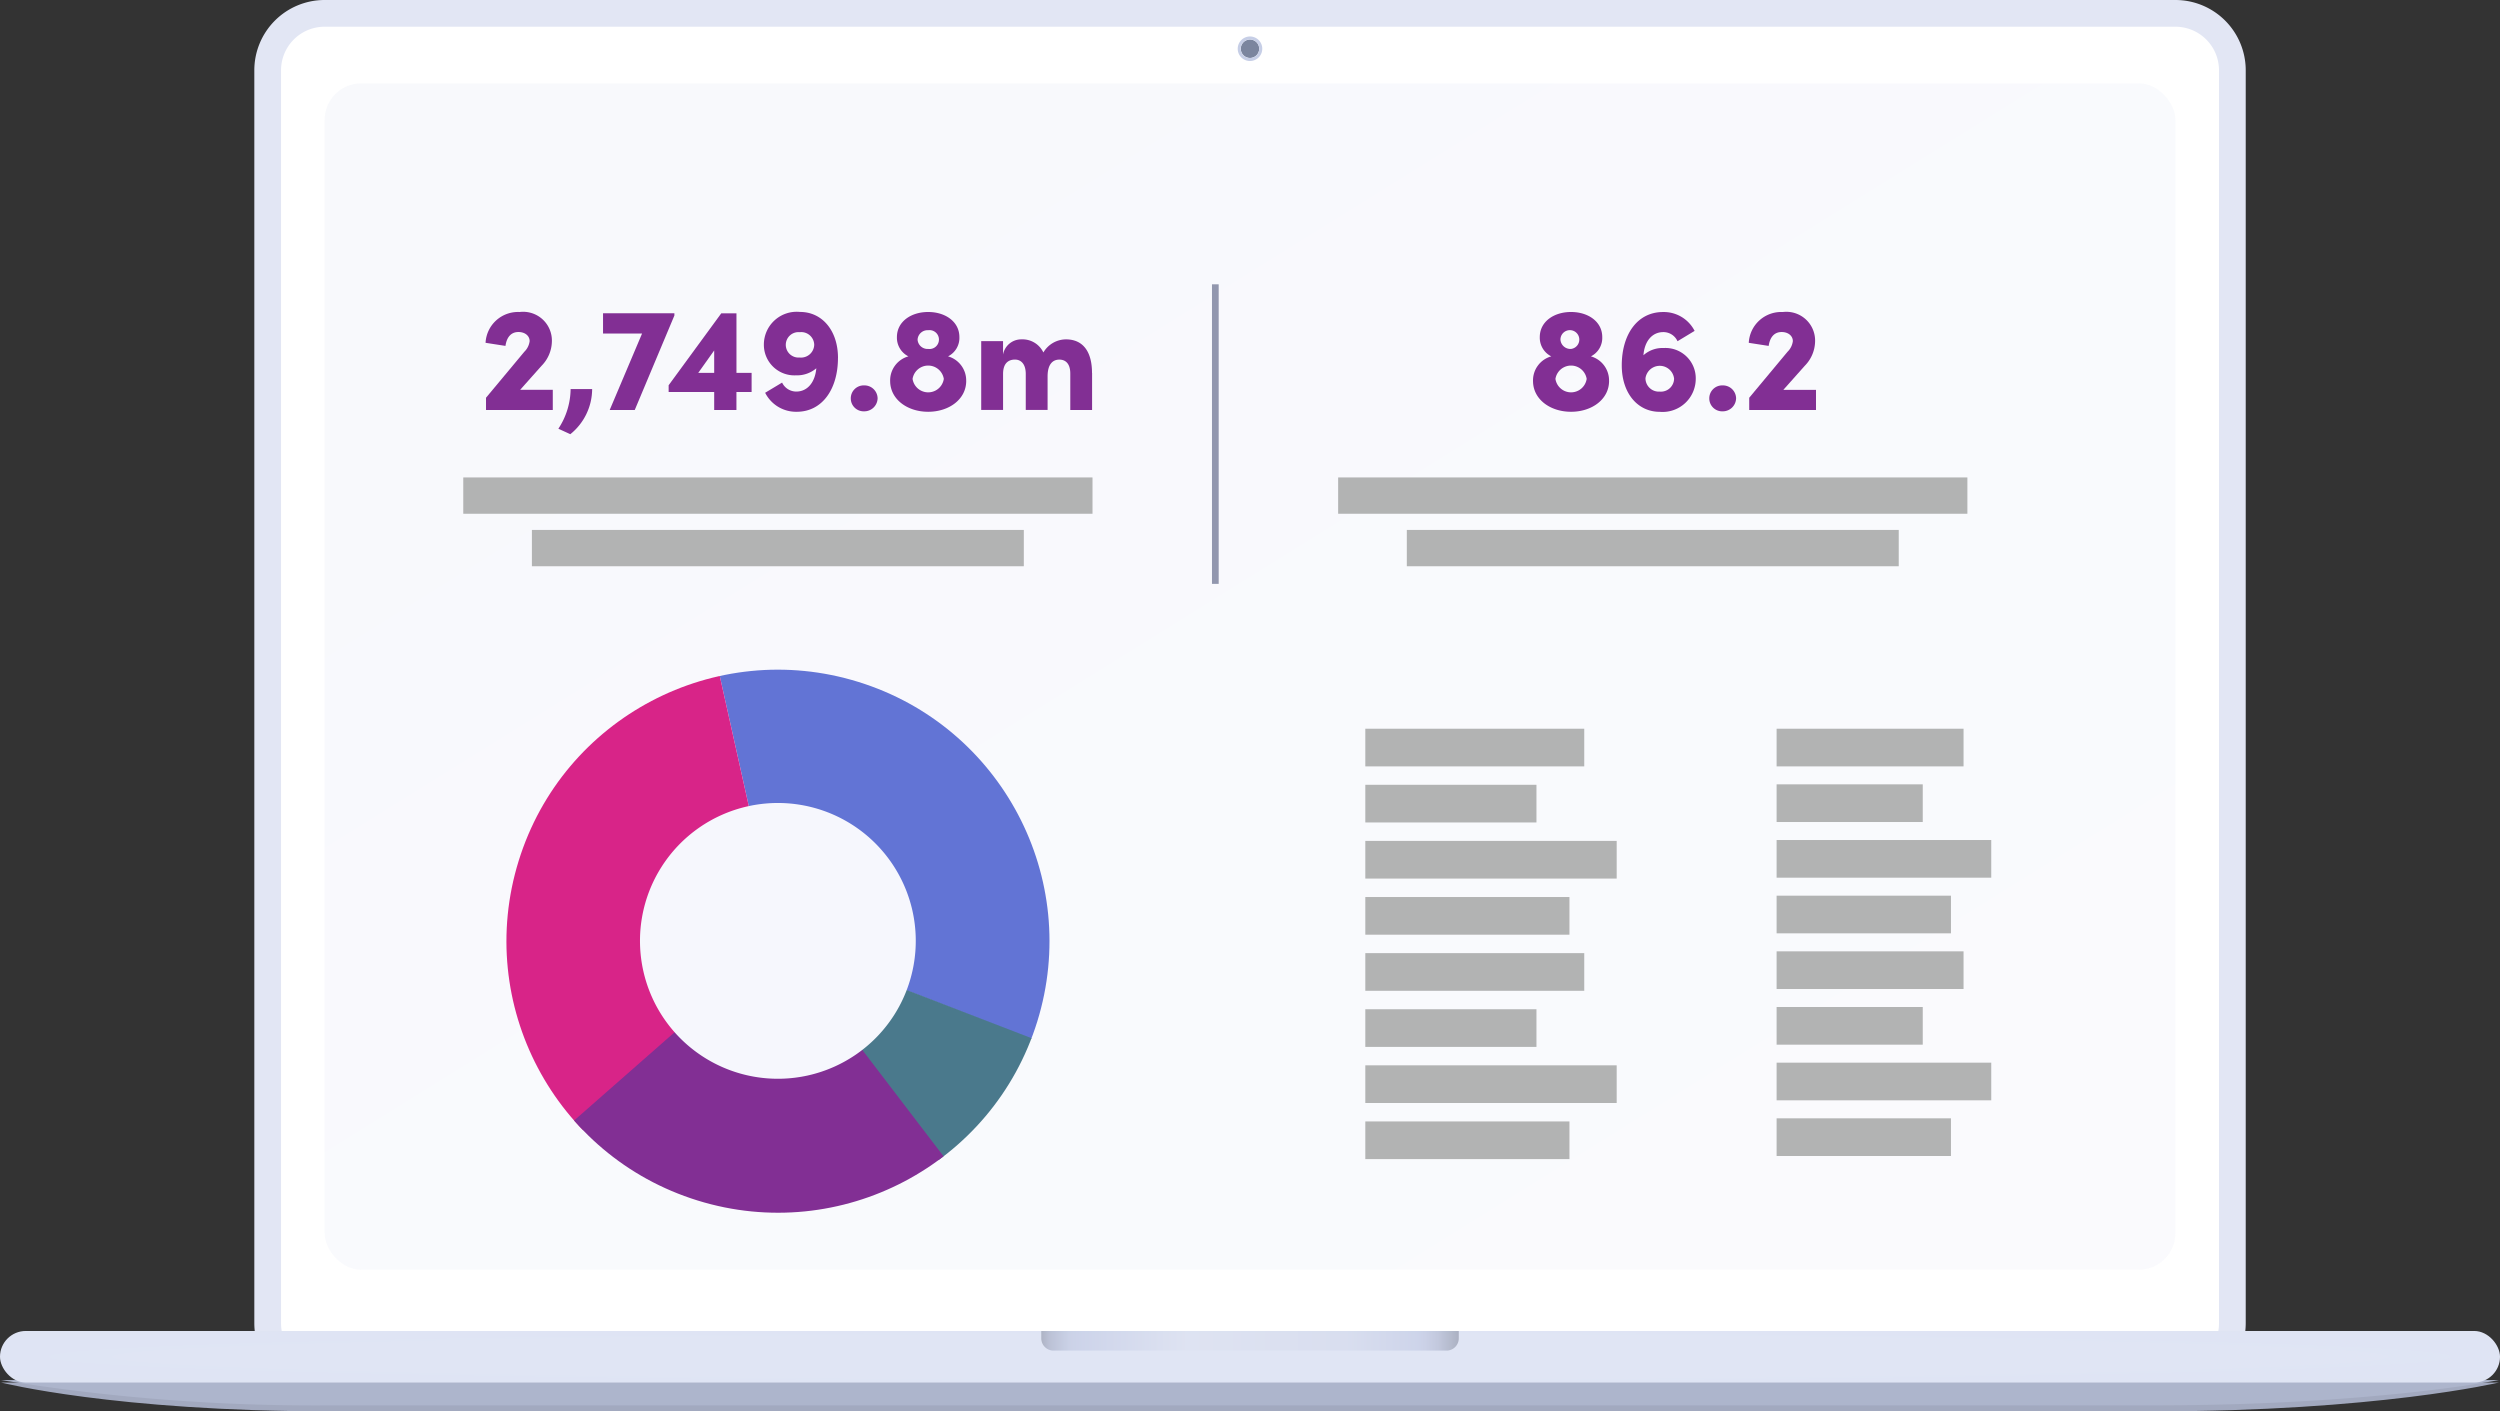 <svg xmlns="http://www.w3.org/2000/svg" xmlns:xlink="http://www.w3.org/1999/xlink" width="216.095" height="121.996" viewBox="0 0 216.095 121.996">
  <rect x="0" y="0" width="216.095" height="121.996" fill="#333333" stroke="none"/>
  <defs>
    <linearGradient id="linear-gradient" x1="0.085" y1="0.075" x2="0.906" y2="0.915" gradientUnits="objectBoundingBox">
      <stop offset="0" stop-color="#eceef8"/>
      <stop offset="1" stop-color="#f1f3fb"/>
    </linearGradient>
    <radialGradient id="radial-gradient" cx="0.5" cy="0.5" r="17.146" gradientUnits="objectBoundingBox">
      <stop offset="0" stop-color="#e0e5f4"/>
      <stop offset="1" stop-color="#cdd3e6"/>
    </radialGradient>
    <linearGradient id="linear-gradient-2" y1="0.5" x2="1" y2="0.5" gradientUnits="objectBoundingBox">
      <stop offset="0" stop-color="#959bad"/>
      <stop offset="0" stop-color="#999fb1"/>
      <stop offset="0.02" stop-color="#acb3c8"/>
      <stop offset="0.05" stop-color="#bac2d9"/>
      <stop offset="0.07" stop-color="#c3cbe2"/>
      <stop offset="0.1" stop-color="#c6cee6"/>
      <stop offset="0.35" stop-color="#dee3f1"/>
      <stop offset="0.73" stop-color="#d6dced"/>
      <stop offset="0.9" stop-color="#c6cee6"/>
      <stop offset="0.92" stop-color="#c2c9e1"/>
      <stop offset="0.95" stop-color="#b6bdd4"/>
      <stop offset="0.98" stop-color="#a3aabd"/>
      <stop offset="1" stop-color="#959bad"/>
    </linearGradient>
    <clipPath id="clip-path">
      <circle id="Ellipse_159" data-name="Ellipse 159" cx="23.469" cy="23.469" r="23.469" transform="matrix(0.296, -0.955, 0.955, 0.296, 0, 44.842)" fill="none"/>
    </clipPath>
  </defs>
  <g id="harvest_Online_Data_Platform" data-name="harvest Online Data Platform" transform="translate(0 0.005)" style="mix-blend-mode: normal;isolation: isolate">
    <g id="Layer_1" data-name="Layer 1" transform="translate(0 1.15)">
      <g id="laptop">
        <g id="screen" transform="translate(23.138)">
          <path id="Path_7680" data-name="Path 7680" d="M254.3,120.107H94.323c-2.718,0-4.923-3.023-4.923-5.743V6.073A4.922,4.922,0,0,1,94.323,1.15H254.3a4.923,4.923,0,0,1,4.923,4.923V114.364c0,2.718-2.2,5.743-4.923,5.743Z" transform="translate(-89.4 -1.15)" fill="#fff" stroke="#e2e6f4" stroke-width="2.31"/>
          <rect id="screen-2" data-name="screen" width="159.976" height="102.548" rx="3.16" transform="translate(4.923 6.051)" opacity="0.36" fill="url(#linear-gradient)"/>
          <g id="camera" transform="translate(83.848 1.998)">
            <circle id="Ellipse_158" data-name="Ellipse 158" cx="0.797" cy="0.797" r="0.797" transform="translate(0.264 0.264)" fill="#7b859e"/>
            <path id="Path_7681" data-name="Path 7681" d="M413.37,9.931a1.061,1.061,0,1,0,1.061-1.061A1.063,1.063,0,0,0,413.37,9.931Zm1.858,0a.8.8,0,1,1-.8-.8A.8.8,0,0,1,415.228,9.931Z" transform="translate(-413.37 -8.87)" fill="#c6cee6"/>
          </g>
        </g>
        <g id="bottom" transform="translate(0 113.892)">
          <path id="Path_7682" data-name="Path 7682" d="M28.818,460.164c-9.874,0-20.866-.795-25.786-1.734H.4s9.773,2.49,28.418,2.49H186.336c19.453,0,29.953-2.49,29.953-2.49h-2.565c-4.845.942-15.889,1.734-27.385,1.734Z" transform="translate(-0.296 -453.971)" fill="#a2a9bf"/>
          <path id="Path_7683" data-name="Path 7683" d="M28.818,459.787H186.336c19.01,0,29.953-2.187,29.953-2.187H.4a169.193,169.193,0,0,0,28.418,2.187Z" transform="translate(-0.296 -453.355)" fill="#adb5cc"/>
          <rect id="Rectangle_1263" data-name="Rectangle 1263" width="216.095" height="4.457" rx="2.228" fill="url(#radial-gradient)"/>
          <path id="Path_7684" data-name="Path 7684" d="M347.76,441.2h36.087v.637a1.063,1.063,0,0,1-1.061,1.061H348.821a1.063,1.063,0,0,1-1.061-1.061V441.2Z" transform="translate(-257.754 -441.2)" opacity="0.7" fill="url(#linear-gradient-2)" style="mix-blend-mode: multiply;isolation: isolate"/>
        </g>
      </g>
      <g id="Group_3971" data-name="Group 3971" transform="translate(37.886 50.825)" clip-path="url(#clip-path)">
        <path id="Path_7685" data-name="Path 7685" d="M263.294,201.41l-23.154,5.169,5.169,23.156,26.624,10.376Z" transform="translate(-215.874 -200.405)" fill="#6274d5"/>
        <path id="Path_7686" data-name="Path 7686" d="M173.834,221.38l-23.154,5.171L159,263.818l20-19.282Z" transform="translate(-149.567 -215.206)" fill="#d82488"/>
        <path id="Path_7687" data-name="Path 7687" d="M286.711,321.115l-26.6-10.265,15.2,20.912,13.119-2.93Z" transform="translate(-230.675 -281.52)" fill="#4a798c"/>
        <path id="Path_7688" data-name="Path 7688" d="M201.912,310.85,181.59,328.7l2.337,10.474,33.85-7.557Z" transform="translate(-172.477 -281.52)" fill="#822f94"/>
      </g>
      <path id="Path_7689" data-name="Path 7689" d="M237.288,274.178a11.919,11.919,0,1,1-14.23-9.035A11.92,11.92,0,0,1,237.288,274.178Z" transform="translate(-158.417 -196.603)" fill="#f6f7fd"/>
      <g id="Group_3972" data-name="Group 3972" transform="translate(41.972 25.809)">
        <path id="Path_7690" data-name="Path 7690" d="M165.164,107.617h2.816v1.744h-5.772V108.3l3.313-3.975a1.553,1.553,0,0,0,.458-.916c0-.458-.4-.789-.968-.789-.663,0-1.02.484-1.121,1.2l-1.721-.267a2.81,2.81,0,0,1,2.943-2.663,2.487,2.487,0,0,1,2.79,2.549,3.073,3.073,0,0,1-.893,2.1l-1.848,2.076Z" transform="translate(-162.17 -100.885)" fill="#822f94"/>
        <path id="Path_7691" data-name="Path 7691" d="M186.48,130.057a6.339,6.339,0,0,0,1.059-3.427H189.4a5.032,5.032,0,0,1-1.887,3.9Z" transform="translate(-180.188 -119.963)" fill="#822f94"/>
        <path id="Path_7692" data-name="Path 7692" d="M201.4,101.32h6.168v.192l-3.427,8.168h-2.166l2.8-6.613H201.4v-1.744Z" transform="translate(-191.247 -101.204)" fill="#822f94"/>
        <path id="Path_7693" data-name="Path 7693" d="M230.482,106.475v1.656H229.17v1.555h-1.923v-1.555H223.31v-.585l4.55-6.217h1.312v5.148h1.312Zm-4.612,0h1.377v-1.936Z" transform="translate(-207.486 -101.211)" fill="#822f94"/>
        <path id="Path_7694" data-name="Path 7694" d="M261.516,104.848c0,2.663-1.338,4.651-3.566,4.651a2.989,2.989,0,0,1-2.728-1.643l1.465-.88a1.359,1.359,0,0,0,1.224.776c.981,0,1.631-.815,1.734-2.014a2.549,2.549,0,0,1-1.744.611,2.644,2.644,0,0,1-2.79-2.65,2.839,2.839,0,0,1,3.134-2.829c1.887,0,3.274,1.592,3.274,3.975Zm-2.052-1.134a1.123,1.123,0,0,0-1.247-1.095,1.1,1.1,0,1,0-.013,2.19A1.14,1.14,0,0,0,259.463,103.714Z" transform="translate(-231.056 -100.87)" fill="#822f94"/>
        <path id="Path_7695" data-name="Path 7695" d="M284.14,126.508a1.118,1.118,0,0,1,1.147-1.108,1.14,1.14,0,0,1,1.172,1.108,1.154,1.154,0,0,1-1.172,1.134A1.115,1.115,0,0,1,284.14,126.508Z" transform="translate(-252.572 -119.051)" fill="#822f94"/>
        <path id="Path_7696" data-name="Path 7696" d="M303.864,106.843c0,1.579-1.478,2.663-3.287,2.663s-3.287-1.082-3.287-2.663a2.155,2.155,0,0,1,1.579-2.127,1.8,1.8,0,0,1-.994-1.669c0-1.325,1.211-2.166,2.7-2.166s2.7.841,2.7,2.166a1.786,1.786,0,0,1-.981,1.669,2.162,2.162,0,0,1,1.568,2.127Zm-1.936-.179a1.367,1.367,0,0,0-2.7,0,1.365,1.365,0,0,0,2.7,0Zm-2.267-3.39a.863.863,0,0,0,.916.8.817.817,0,1,0,0-1.618A.865.865,0,0,0,299.661,103.274Z" transform="translate(-262.319 -100.877)" fill="#822f94"/>
        <path id="Path_7697" data-name="Path 7697" d="M337.284,112.937v3.2H335.4v-3.147c0-.916-.458-1.211-.942-1.211-.585,0-1.02.409-1.02,1.452v2.9h-1.887v-3.108c0-.916-.458-1.247-.929-1.247-.51,0-1.033.254-1.033,1.247v3.108H327.7v-5.95h1.887v1.16a1.6,1.6,0,0,1,1.6-1.312,2,2,0,0,1,1.887,1.134,2.28,2.28,0,0,1,1.949-1.134c1.491,0,2.254,1.082,2.254,2.9Z" transform="translate(-284.858 -107.659)" fill="#822f94"/>
      </g>
      <g id="Group_3973" data-name="Group 3973" transform="translate(132.511 25.812)">
        <path id="Path_7698" data-name="Path 7698" d="M518.564,106.843c0,1.579-1.478,2.663-3.287,2.663s-3.287-1.082-3.287-2.663a2.155,2.155,0,0,1,1.579-2.127,1.8,1.8,0,0,1-.994-1.669c0-1.325,1.211-2.166,2.7-2.166s2.7.841,2.7,2.166a1.786,1.786,0,0,1-.981,1.669,2.162,2.162,0,0,1,1.568,2.127Zm-1.936-.179a1.367,1.367,0,0,0-2.7,0,1.365,1.365,0,0,0,2.7,0Zm-2.267-3.39a.864.864,0,0,0,.919.8.815.815,0,1,0-.919-.8Z" transform="translate(-511.99 -100.88)" fill="#822f94"/>
        <path id="Path_7699" data-name="Path 7699" d="M548.025,106.636a2.867,2.867,0,0,1-3.121,2.881c-1.884,0-3.274-1.592-3.274-4.014,0-2.663,1.338-4.612,3.569-4.612a2.992,2.992,0,0,1,2.728,1.631l-1.478.893a1.336,1.336,0,0,0-1.224-.789c-.981,0-1.631.8-1.721,2a2.47,2.47,0,0,1,1.745-.624,2.623,2.623,0,0,1,2.777,2.637Zm-1.874,0a1.246,1.246,0,0,0-2.472-.013,1.158,1.158,0,0,0,1.237,1.147,1.141,1.141,0,0,0,1.237-1.134Z" transform="translate(-533.959 -100.887)" fill="#822f94"/>
        <path id="Path_7700" data-name="Path 7700" d="M570.86,126.508a1.118,1.118,0,0,1,1.146-1.108,1.14,1.14,0,0,1,1.172,1.108,1.153,1.153,0,0,1-1.172,1.134A1.115,1.115,0,0,1,570.86,126.508Z" transform="translate(-555.624 -119.054)" fill="#822f94"/>
        <path id="Path_7701" data-name="Path 7701" d="M587.044,107.617h2.816v1.744h-5.772V108.3l3.313-3.975a1.553,1.553,0,0,0,.458-.916c0-.458-.4-.789-.968-.789-.662,0-1.02.484-1.121,1.2l-1.721-.267a2.81,2.81,0,0,1,2.943-2.663,2.487,2.487,0,0,1,2.79,2.549,3.073,3.073,0,0,1-.893,2.1l-1.848,2.076Z" transform="translate(-565.4 -100.887)" fill="#822f94"/>
      </g>
      <line id="Line_420" data-name="Line 420" y2="25.894" transform="translate(105.051 23.42)" fill="none" stroke="#9297ae" stroke-width="0.58" style="mix-blend-mode: multiply;isolation: isolate"/>
      <rect id="Rectangle_1264" data-name="Rectangle 1264" width="54.39" height="3.139" transform="translate(40.044 40.114)" fill="#b2b3b3"/>
      <rect id="Rectangle_1265" data-name="Rectangle 1265" width="42.521" height="3.139" transform="translate(45.976 44.651)" fill="#b2b3b3"/>
      <rect id="Rectangle_1266" data-name="Rectangle 1266" width="54.39" height="3.139" transform="translate(115.667 40.114)" fill="#b2b3b3"/>
      <rect id="Rectangle_1267" data-name="Rectangle 1267" width="42.521" height="3.139" transform="translate(121.602 44.651)" fill="#b2b3b3"/>
      <rect id="Rectangle_1268" data-name="Rectangle 1268" width="18.925" height="3.256" transform="translate(118.015 61.834)" fill="#b2b3b3"/>
      <rect id="Rectangle_1269" data-name="Rectangle 1269" width="14.794" height="3.256" transform="translate(118.015 66.681)" fill="#b2b3b3"/>
      <rect id="Rectangle_1270" data-name="Rectangle 1270" width="21.728" height="3.256" transform="translate(118.015 71.531)" fill="#b2b3b3"/>
      <rect id="Rectangle_1271" data-name="Rectangle 1271" width="17.646" height="3.256" transform="translate(118.015 76.382)" fill="#b2b3b3"/>
      <rect id="Rectangle_1272" data-name="Rectangle 1272" width="18.925" height="3.256" transform="translate(118.015 81.232)" fill="#b2b3b3"/>
      <rect id="Rectangle_1273" data-name="Rectangle 1273" width="14.794" height="3.256" transform="translate(118.015 86.082)" fill="#b2b3b3"/>
      <rect id="Rectangle_1274" data-name="Rectangle 1274" width="21.728" height="3.256" transform="translate(118.015 90.93)" fill="#b2b3b3"/>
      <rect id="Rectangle_1275" data-name="Rectangle 1275" width="17.646" height="3.256" transform="translate(118.015 95.78)" fill="#b2b3b3"/>
      <rect id="Rectangle_1276" data-name="Rectangle 1276" width="16.16" height="3.256" transform="translate(153.566 61.834)" fill="#b2b3b3"/>
      <rect id="Rectangle_1277" data-name="Rectangle 1277" width="12.633" height="3.256" transform="translate(153.566 66.642)" fill="#b2b3b3"/>
      <rect id="Rectangle_1278" data-name="Rectangle 1278" width="18.554" height="3.256" transform="translate(153.566 71.454)" fill="#b2b3b3"/>
      <rect id="Rectangle_1279" data-name="Rectangle 1279" width="15.071" height="3.256" transform="translate(153.566 76.265)" fill="#b2b3b3"/>
      <rect id="Rectangle_1280" data-name="Rectangle 1280" width="16.16" height="3.256" transform="translate(153.566 81.077)" fill="#b2b3b3"/>
      <rect id="Rectangle_1281" data-name="Rectangle 1281" width="12.633" height="3.256" transform="translate(153.566 85.888)" fill="#b2b3b3"/>
      <rect id="Rectangle_1282" data-name="Rectangle 1282" width="18.554" height="3.256" transform="translate(153.566 90.699)" fill="#b2b3b3"/>
      <rect id="Rectangle_1283" data-name="Rectangle 1283" width="15.071" height="3.256" transform="translate(153.566 95.511)" fill="#b2b3b3"/>
    </g>
  </g>
</svg>
